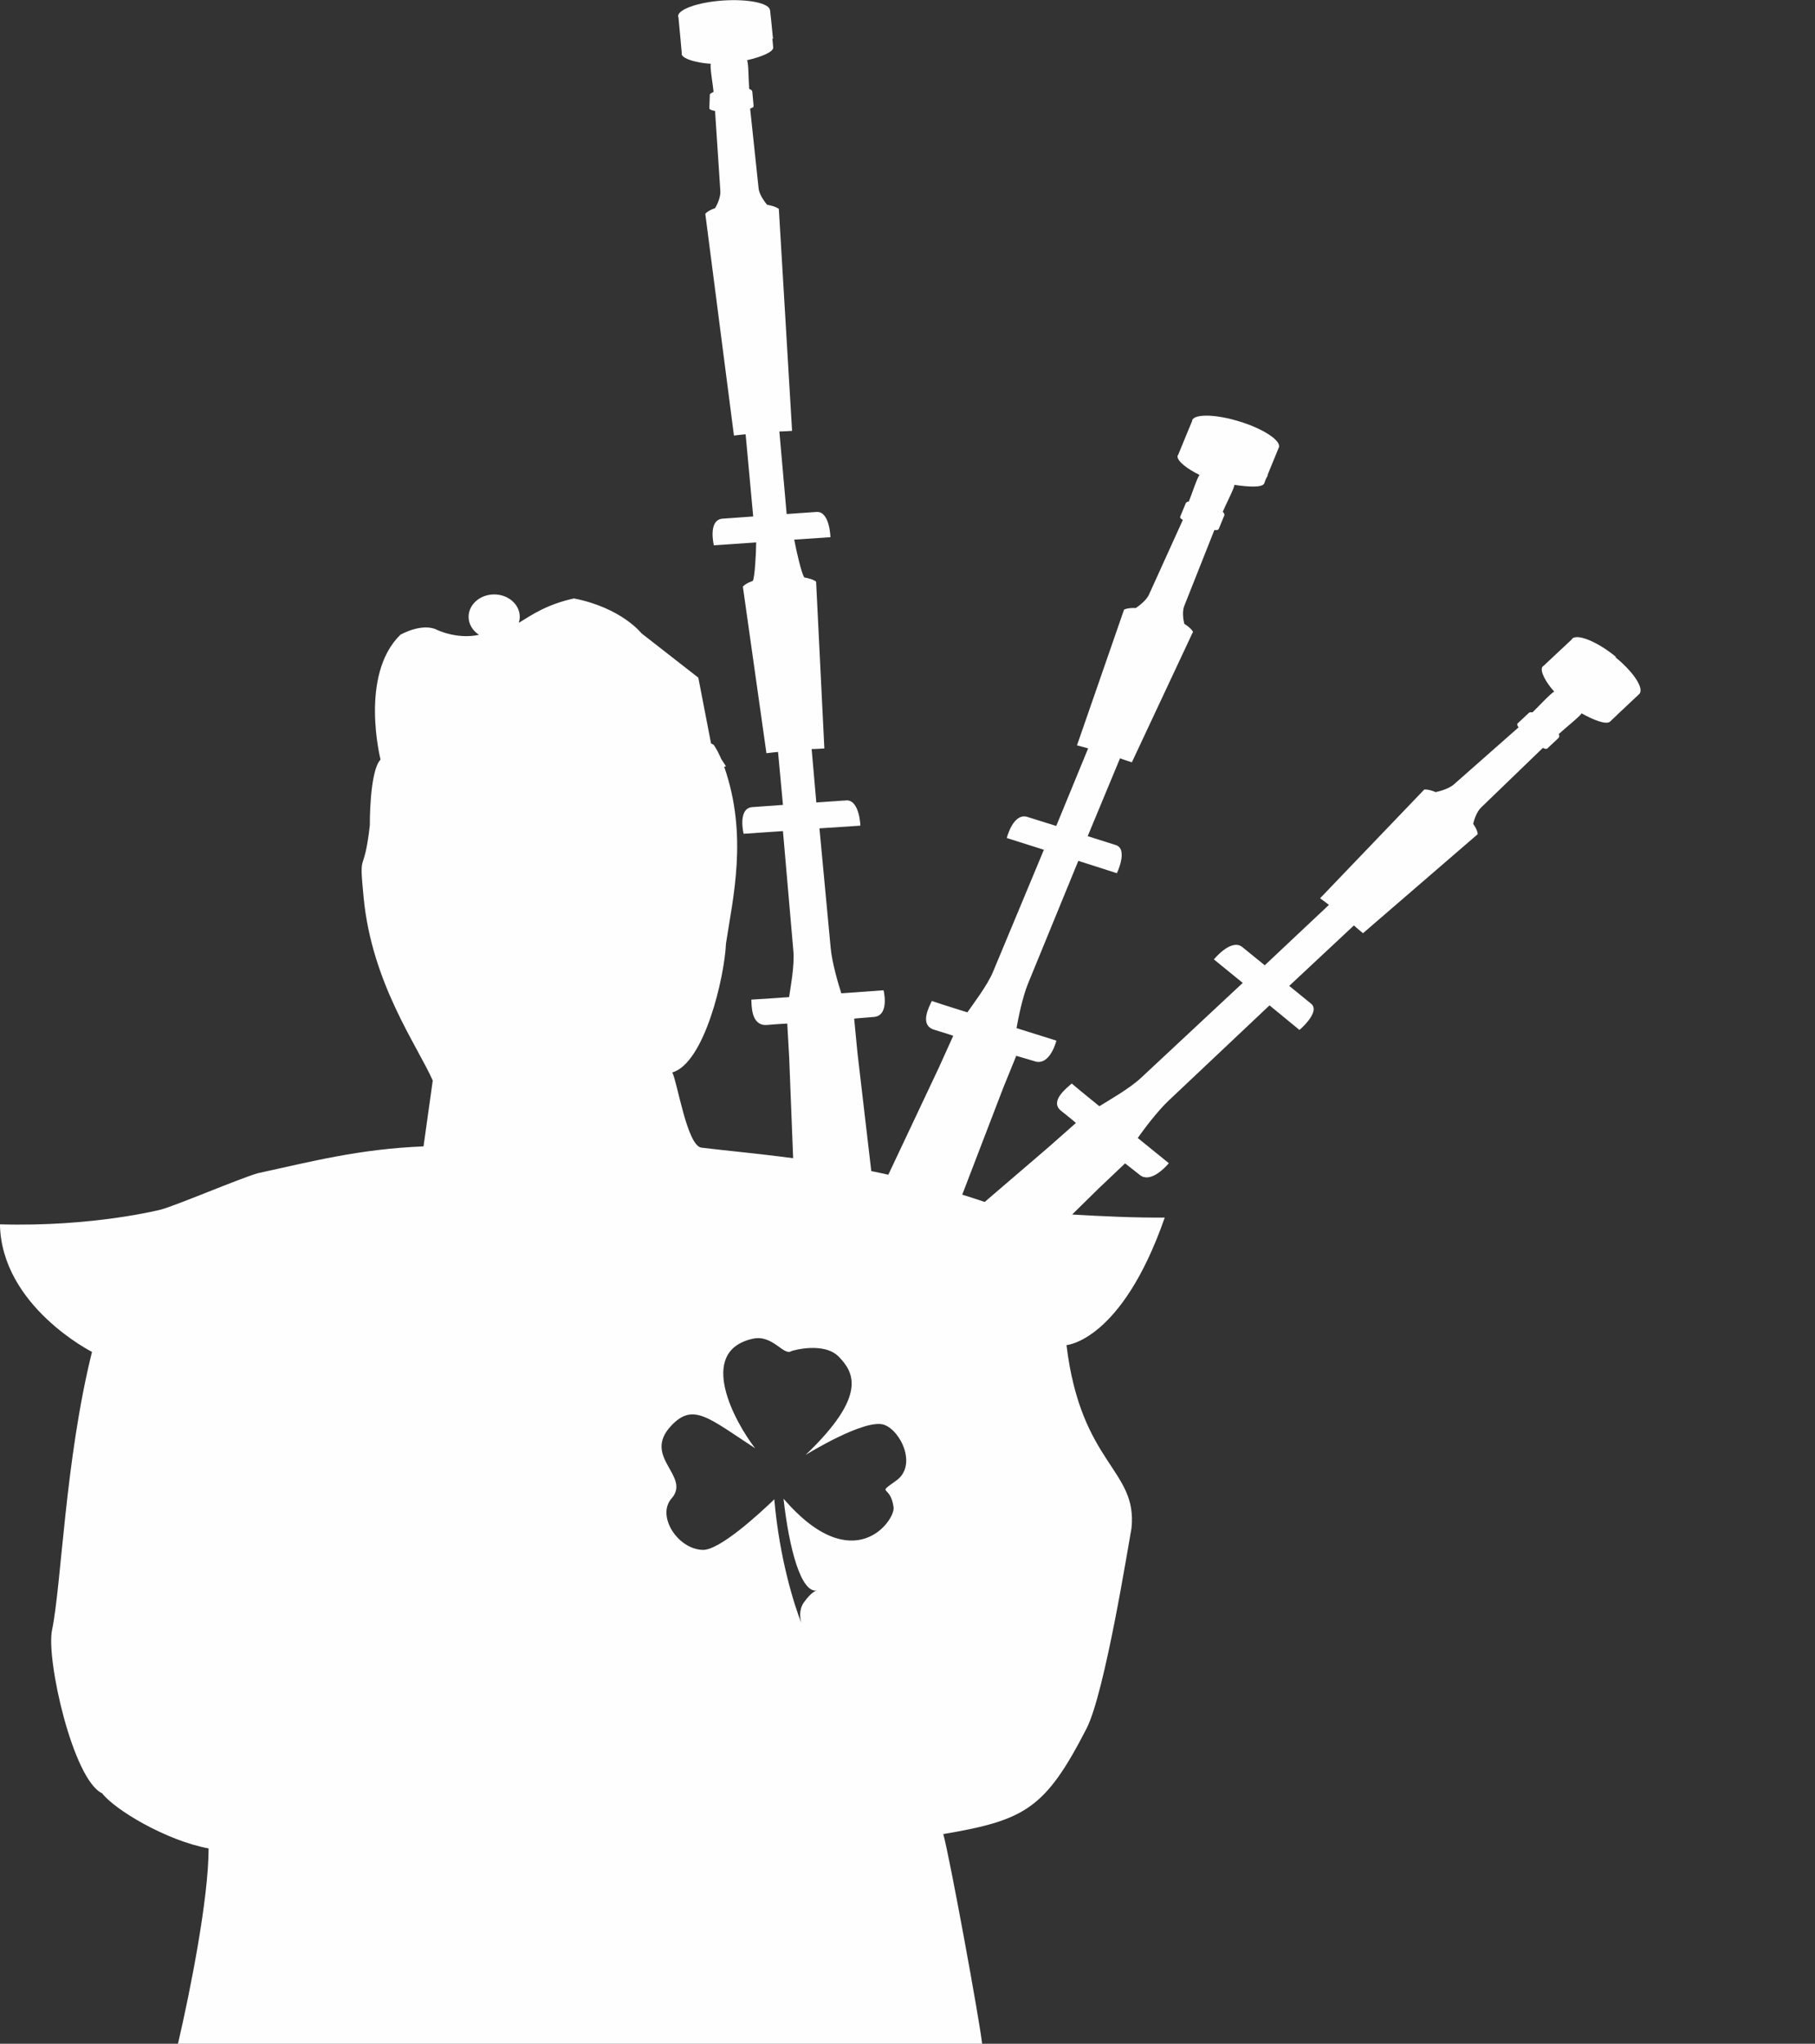 <?xml version="1.0" encoding="UTF-8"?><svg id="Layer_1" xmlns="http://www.w3.org/2000/svg" viewBox="0 0 244.06 274.78"><rect x="0" y="0" width="244.06" height="274.78" fill="#333333" stroke="none"/><defs><style>.cls-1{fill:none;}.cls-2{fill:#fffeff;}.cls-3{fill:#2ab34b;}</style></defs><path class="cls-1" d="M230.78,180.26s0,0,0,0l.13-.12c-.05.03-.09.07-.12.11Z"/><path class="cls-1" d="M181.73,151.94s0,0,0,0l.06-.15s-.05.1-.06.15Z"/><path class="cls-3" d="M182.22,150.64l-.03.06h0s.01-.04.02-.06Z"/><path class="cls-3" d="M195.46,150.48s-.03.06-.03.06h0s.03-.06.03-.06Z"/><path class="cls-3" d="M183.81,146.79l-.03.06h0s.01-.04.02-.06Z"/><path class="cls-3" d="M181.72,151.95h0s0-.02,0-.02c0,0,0,.01,0,.02Z"/><path class="cls-3" d="M231.81,179.23l-.05.05h0s.03-.03.05-.05Z"/><path class="cls-3" d="M244.01,183.68h0s.05-.04.05-.04c-.02.02-.05.05-.06.04Z"/><path class="cls-3" d="M235,176.24l-.05.05h0s.03-.03.05-.05Z"/><path class="cls-2" d="M217.28,88.3c-2.5-2.04-5.15-3.12-5.88-2.43-.02.02-.04.09-.04.09l-1.35,1.27-.23.21-2.24,2.1s-.04,0-.05.01c-.03.03-.06.07-.09.11.04-.04.07-.09.12-.11l-.13.12c-.32.58.43,2.01,1.61,3.33-.31.02-2.42,2.31-2.94,2.78-.22-.04-.39-.02-.48.07,0,0-1.44,1.35-1.44,1.35,0,0,0,0,0,0-.11.1-.22.2.06.59,0,0-8.57,7.56-8.65,7.63-.61.57-1.83.94-2.49,1.08-1.01-.43-1.54-.35-1.54-.35l-14.01,14.62c.18.11,1.19.89,1.19.89l-8.63,8.12-3.08-2.5c-1.5-1.08-3.76,1.71-3.76,1.71l3.88,3.16s-13.49,12.59-13.66,12.75c-1.53,1.44-4.37,3.05-5.62,3.83,0,0-2.97-2.4-3.71-3.05-.68.59-2.97,2.34-1.5,3.62,1.51,1.19,2.06,1.68,2.06,1.68l-3.69,3.26-8.58,7.36c-1.02-.35-2.02-.67-3.02-.98l5.5-14.33,1.76-4.33s-.11-.06,2.49.73c1.75.58,2.68-1.87,2.91-2.78l-5.36-1.68c.23-1.32.81-4.22,1.58-6.07.08-.2,6.73-16.42,6.73-16.42l5.18,1.66c-.06.17,1.57-3.19-.1-3.77l-3.82-1.21,4.35-10.47c.53.21,1.59.54,1.59.54l8.22-17.54s-.18-.45-1.17-1.08c-.15-.58-.3-1.7,0-2.41.02-.06,4.04-10.19,4.04-10.19.51.04.57-.09.62-.22,0,0,.72-1.74.72-1.75.06-.14-.01-.3-.21-.49.46-1.08,1.66-3.39,1.55-3.62,1.89.28,3.79.4,4.03-.2.01-.03.2-.65.45-1.01h0l.03-.15s0-.03-.01-.03c.57-1.37,1.44-3.51,1.44-3.51,0,0,.04-.09.05-.11.37-.89-1.94-2.46-5.15-3.47-3.22-1.02-6.13-1.1-6.5-.22,0,.02,0,.1,0,.1l-.68,1.63-.11.27-1.11,2.7s-.03.01-.04.03c-.02.04-.03.09-.03.13.02-.05.03-.1.06-.15l-.06.15c-.04.65,1.3,1.7,2.97,2.51-.28.18-1.18,2.96-1.45,3.56-.22.04-.36.12-.41.23,0,0-.72,1.74-.72,1.74,0,0,0,0,0,0-.06.14-.11.26.32.52,0,0-4.49,9.9-4.53,9.99-.3.73-1.26,1.5-1.8,1.85-1.13-.05-1.57.21-1.57.21l-6.33,18.25c.21.04,1.5.41,1.5.41l-4.29,10.43-3.96-1.24c-1.87-.47-2.69,2.86-2.69,2.86l4.99,1.58s-6.76,16.22-6.84,16.41c-.77,1.85-2.66,4.3-3.45,5.45,0,0-3.81-1.19-4.78-1.53-.36.78-1.68,3.18.24,3.84,1.92.58,2.64.84,2.64.84l-1.93,4.27-6.8,14.41c-.77-.17-1.54-.34-2.29-.49l-1.86-15.91-.44-4.58s-.13-.02,2.61-.23c1.87-.1,1.56-2.67,1.34-3.59l-5.68.41c-.42-1.29-1.25-4.13-1.43-6.1-.02-.21-1.51-16.08-1.51-16.08l5.5-.36c.02.18-.07-3.47-1.87-3.4l-4.05.28-.63-7.18c.58,0,1.71-.08,1.71-.08l-1.11-22.43s-.37-.35-1.58-.56c-.35-.4-1.1-3.64-1.36-5.09l4.86-.32c.02.18-.03-3.47-1.83-3.4l-4.05.28-.98-11.1c.58,0,1.71-.08,1.71-.08l-1.78-29.84s-.37-.35-1.58-.56c-.41-.48-1.07-1.44-1.14-2.19,0-.06-1.14-10.74-1.14-10.74.49-.15.48-.28.46-.43,0,0-.17-1.84-.17-1.85-.01-.15-.16-.27-.42-.37-.09-1.15-.08-3.69-.3-3.85,1.85-.42,3.59-1.1,3.53-1.73,0-.04-.03-.31-.11-1.18h.16s0-.05,0-.05c0,0-.08.02-.08.03-.13-1.46-.38-3.7-.38-3.7,0,0-.02-.08-.02-.1-.08-.94-2.93-1.53-6.34-1.3-3.41.24-6.11,1.22-6.02,2.16,0,.02.05.09.05.09l.16,1.73.03.29.26,2.86s-.02.02-.02.04c0,.04.02.09.03.13,0-.05-.02-.1-.01-.16v.16c.29.6,2,1.08,3.91,1.21-.19.21.32,3.12.36,3.77-.18.12-.51.24-.5.36,0,0-.07,1.84-.07,1.84h0c0,.15.26.29.77.37,0,0,.7,10.64.71,10.73.07.77-.38,1.82-.71,2.34-1.05.36-1.31.76-1.31.76l3.85,29.81c.21-.04,1.57-.17,1.57-.17l1.02,11.05-4.19.3c-1.92.24-1.1,3.58-1.1,3.58l5.11-.35.58-.04c-.01,1.5-.19,4.75-.46,5.18-1.05.36-1.33.76-1.33.76l3.17,22.4c.21-.04,1.56-.17,1.56-.17l.66,7.12-4.19.3c-1.92.24-1.1,3.58-1.1,3.58l5.29-.36s1.38,15.9,1.4,16.11c.18,1.96-.39,4.88-.57,6.21,0,0-4.03.29-5.08.34.04.84-.03,3.5,2.03,3.41,2.02-.17,2.8-.19,2.8-.19l.26,4.58.53,13.52c-4.82-.64-8.97-1.01-12.33-1.42-1.93-.24-3.23-8.79-3.92-10.11,4.33-1.26,7.02-12.82,7.22-17.33.92-6.12,2.99-14.5-.24-23.77l.24-.06-.64-.99c-.3-.7-.63-1.34-1.01-1.9-.12-.06-.24-.13-.36-.19l-1.71-8.84-7.64-5.96s-2.68-3.43-9.08-4.69c-3.7.81-5.71,2.24-7.42,3.28.08-.26.13-.53.13-.81,0-1.66-1.54-3.01-3.44-3.01s-3.44,1.35-3.44,3.01c0,.99.55,1.87,1.4,2.42-3.06.67-5.81-.74-5.81-.74,0,0-1.65-.9-4.75.72-5.57,5.42-2.68,16.79-2.68,16.79-1.51,1.59-1.44,8.85-1.44,8.85-.83,7.22-1.5,2.84-.83,9.75,1.12,11.53,7.22,19.86,9.29,24.56l-1.24,8.85c-8.67.36-14.86,1.99-22.29,3.61-2.44.7-10.87,4.3-13,4.88,0,0-9.08,2.35-21.67,1.99.21,11.01,12.38,17.15,12.38,17.15-3.62,14.55-4.11,31.33-5.37,37.38-.83,3.97,2.82,20.16,6.74,21.97,1.65,2.17,8.53,6.33,14.31,7.41,0,6.74-2.48,19.23-4.13,26.31h108.15c-.28-2.83-4.4-25.35-5.23-28.24,11.01-1.87,13.72-3.41,19.26-14.18,2.48-4.82,5.64-24.78,6.05-26.95.83-7.95-6.79-8.5-8.74-24.61,0,0,7.43-.54,13.21-17.15-3.81.04-8.46-.17-12.45-.41l3.55-3.49,3.56-3.38s-.07-.09,1.96,1.53c1.35,1.14,3.3-.8,3.93-1.56l-4.18-3.39c.8-1.14,2.64-3.6,4.17-5.04.16-.15,13.55-12.79,13.55-12.79l4.02,3.3c-.13.14,2.88-2.39,1.6-3.5l-2.97-2.42,8.7-8.13c.4.38,1.22,1.05,1.22,1.05l15.42-13.31s.04-.48-.6-1.39c.12-.59.49-1.66,1.08-2.22.05-.05,8.28-7.99,8.28-7.99.46.21.56.12.67.01,0,0,1.44-1.35,1.45-1.36.11-.11.12-.28.03-.52.91-.84,3.05-2.55,3.05-2.79,1.61.91,3.34,1.58,3.84,1.12.03-.03.41-.38.91-.86h0s.05-.05.05-.05c0,0-.01,0-.02.01,1.14-1.07,2.89-2.72,2.89-2.72,0,0,.07-.06.08-.07.74-.69-.68-2.92-3.18-4.96ZM120.5,199.07c-2.75,1.99-.76.41-.34,3.6.22,1.76-5.41,9.72-14.8-1.17.75,6.71,2.35,12.69,4.47,12.34,0,0-.66.08-1.77,1.65-.64.97-.49,2.08-.3,2.74-.91-2.31-2.94-8.56-3.64-16.65-1.95,1.88-7.37,6.89-9.64,6.8-3.37-.11-6.21-4.57-4.19-6.9,2.71-3.05-4.04-5.56-.02-9.81,2.92-3.09,4.92-1.11,11.27,3.05-2.67-3.44-7.94-12.99-.36-14.72,2.73-.63,4.16,2.33,5.23,1.66h0c.14-.09,4.42-1.29,6.39.76,2.01,2.08,3.9,5.19-4.47,13.19,0,0,8-4.96,10.56-4.05,2.26.81,4.47,5.5,1.61,7.51Z"/><path class="cls-3" d="M230.76,180.27h.01s0-.01,0-.02c0,0,0,.01-.01.02Z"/><path class="cls-3" d="M127.55,101.99v.07h0s0-.04,0-.07Z"/><path class="cls-3" d="M139.94,97.9s0,.07,0,.07h0v-.07Z"/><path class="cls-3" d="M127.55,97.9v.07h0s0-.04,0-.07Z"/><path class="cls-3" d="M127.6,103.36s0,0,0,0c0,0,0,.01,0,.02v-.02Z"/></svg>